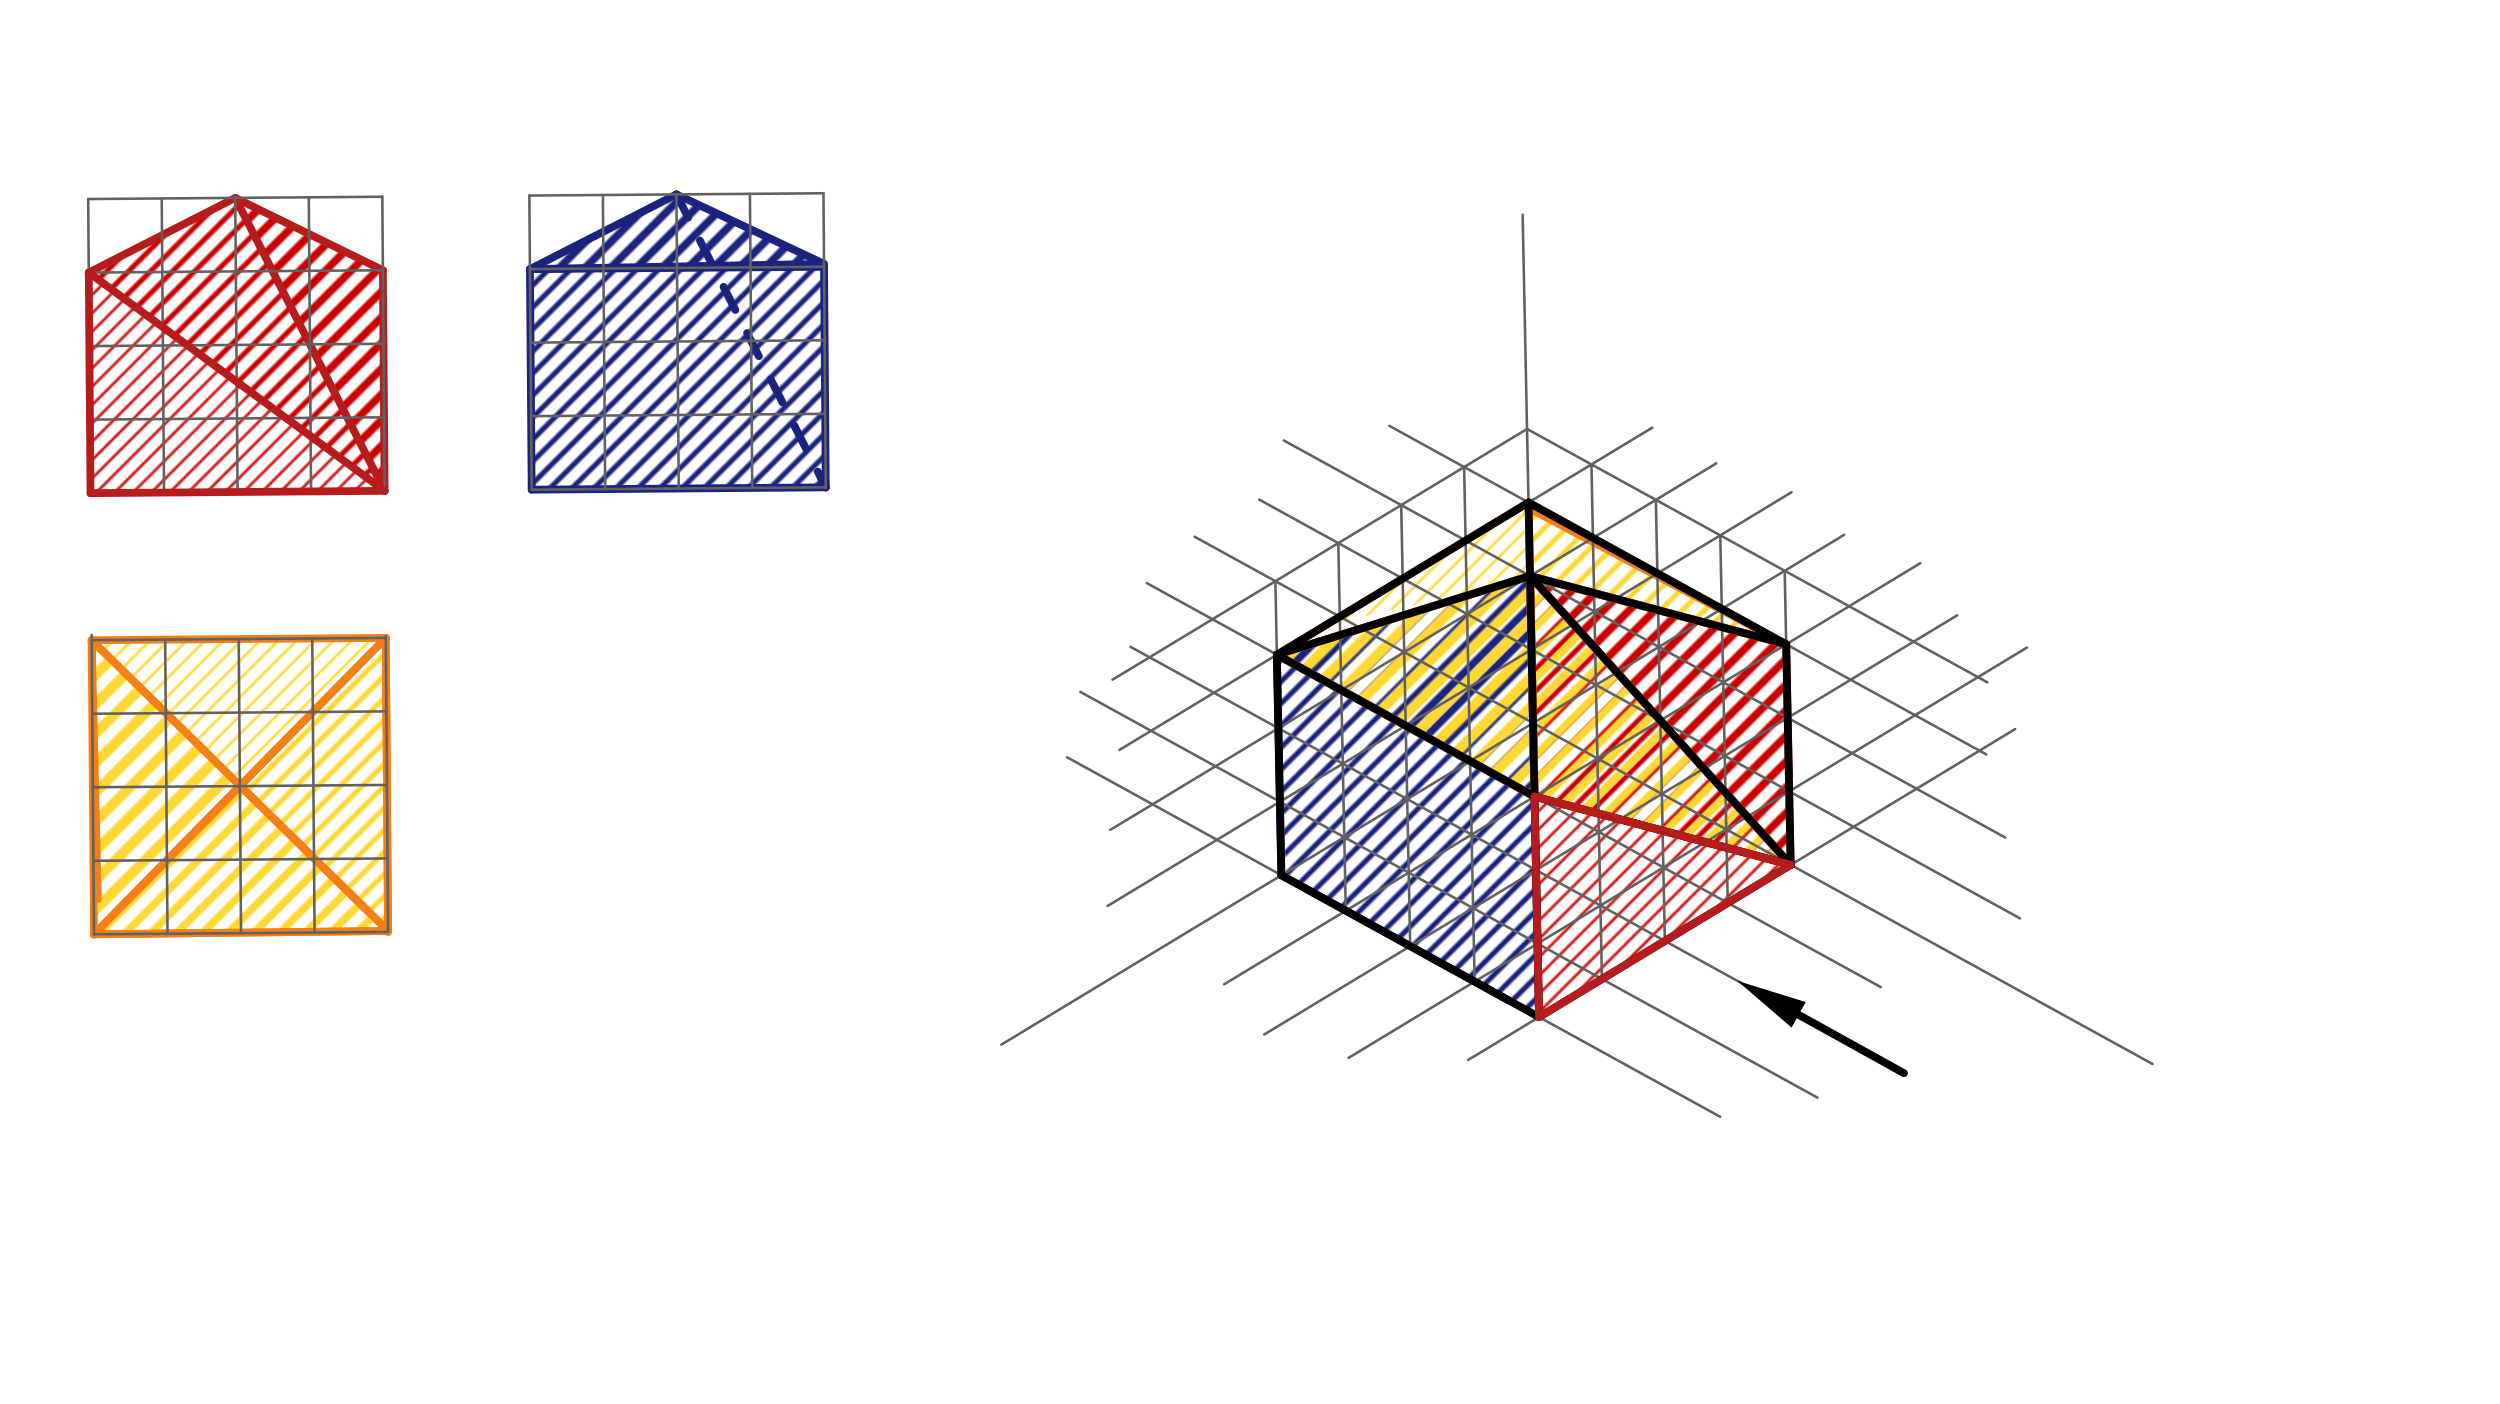 <svg xmlns="http://www.w3.org/2000/svg" class="svg--816" height="100%" preserveAspectRatio="xMidYMid meet" viewBox="0 0 963.78 541.417" width="100%"><defs><marker id="marker-arrow" markerHeight="16" markerUnits="userSpaceOnUse" markerWidth="24" orient="auto-start-reverse" refX="24" refY="4" viewBox="0 0 24 8"><path d="M 0 0 L 24 4 L 0 8 z" stroke="inherit"></path></marker></defs><g class="aux-layer--949"><g class="element--733"><defs><pattern height="5" id="fill_153_c7ltzw__pattern-stripes" patternTransform="rotate(-45)" patternUnits="userSpaceOnUse" width="5"><rect fill="#CC0000" height="1" transform="translate(0,0)" width="5"></rect></pattern></defs><g fill="url(#fill_153_c7ltzw__pattern-stripes)"><path d="M 591.578 307.075 L 690.331 333.412 L 593.314 392.097 L 591.578 307.075 Z" stroke="none"></path></g></g><g class="element--733"><defs><pattern height="5" id="fill_157_9yle21__pattern-stripes" patternTransform="rotate(-45)" patternUnits="userSpaceOnUse" width="5"><rect fill="#CC0000" height="1" transform="translate(0,0)" width="5"></rect></pattern></defs><g fill="url(#fill_157_9yle21__pattern-stripes)"><path d="M 34.223 105.08 L 148.275 189.224 L 34.893 190.117 L 34.223 105.08 Z" stroke="none"></path></g></g><g class="element--733"><defs><pattern height="6" id="fill_166_48bhqb__pattern-stripes" patternTransform="rotate(-45)" patternUnits="userSpaceOnUse" width="6"><rect fill="#CC0000" height="2" transform="translate(0,0)" width="6"></rect></pattern></defs><g fill="url(#fill_166_48bhqb__pattern-stripes)"><path d="M 589.843 222.053 L 690.331 333.412 L 591.578 307.075 L 589.843 222.053 Z" stroke="none"></path></g></g><g class="element--733"><defs><pattern height="6" id="fill_170_ckq30b__pattern-stripes" patternTransform="rotate(-45)" patternUnits="userSpaceOnUse" width="6"><rect fill="#CC0000" height="2" transform="translate(0,0)" width="6"></rect></pattern></defs><g fill="url(#fill_170_ckq30b__pattern-stripes)"><path d="M 34.223 105.08 L 90.691 76.288 L 148.275 189.224 L 34.223 105.08 Z" stroke="none"></path></g></g><g class="element--733"><defs><pattern height="7" id="fill_179_2cjbg7__pattern-stripes" patternTransform="rotate(-45)" patternUnits="userSpaceOnUse" width="7"><rect fill="#CC0000" height="3" transform="translate(0,0)" width="7"></rect></pattern></defs><g fill="url(#fill_179_2cjbg7__pattern-stripes)"><path d="M 589.843 222.053 L 688.596 248.39 L 690.331 333.412 L 589.843 222.053 Z" stroke="none"></path></g></g><g class="element--733"><defs><pattern height="7" id="fill_183_9xadhu__pattern-stripes" patternTransform="rotate(-45)" patternUnits="userSpaceOnUse" width="7"><rect fill="#CC0000" height="3" transform="translate(0,0)" width="7"></rect></pattern></defs><g fill="url(#fill_183_9xadhu__pattern-stripes)"><path d="M 90.691 76.288 L 147.606 104.187 L 148.275 189.224 L 90.691 76.288 Z" stroke="none"></path></g></g><g class="element--733"><defs><pattern height="6" id="fill_196_egkbaa__pattern-stripes" patternTransform="rotate(-45)" patternUnits="userSpaceOnUse" width="6"><rect fill="#1A237E" height="2" transform="translate(0,0)" width="6"></rect></pattern></defs><g fill="url(#fill_196_egkbaa__pattern-stripes)"><path d="M 492.247 252.397 L 591.578 307.075 L 593.314 392.097 L 495.876 338.462 L 492.247 252.397 Z" stroke="none"></path></g></g><g class="element--733"><defs><pattern height="6" id="fill_201_5emvy8__pattern-stripes" patternTransform="rotate(-45)" patternUnits="userSpaceOnUse" width="6"><rect fill="#1A237E" height="2" transform="translate(0,0)" width="6"></rect></pattern></defs><g fill="url(#fill_201_5emvy8__pattern-stripes)"><path d="M 204.297 103.741 L 317.679 102.848 L 318.349 187.885 L 204.966 188.778 L 204.297 103.741 Z" stroke="none"></path></g></g><g class="element--733"><defs><pattern height="7" id="fill_211_eo8svj__pattern-stripes" patternTransform="rotate(-45)" patternUnits="userSpaceOnUse" width="7"><rect fill="#1A237E" height="3" transform="translate(0,0)" width="7"></rect></pattern></defs><g fill="url(#fill_211_eo8svj__pattern-stripes)"><path d="M 204.297 103.741 L 260.765 74.949 L 317.67 101.721 L 204.297 103.741 Z" stroke="none"></path></g></g><g class="element--733"><defs><pattern height="7" id="fill_215_rywre__pattern-stripes" patternTransform="rotate(-45)" patternUnits="userSpaceOnUse" width="7"><rect fill="#1A237E" height="3" transform="translate(0,0)" width="7"></rect></pattern></defs><g fill="url(#fill_215_rywre__pattern-stripes)"><path d="M 492.247 252.397 L 589.843 222.053 L 591.578 307.075 L 492.247 252.397 Z" stroke="none"></path></g></g><g class="element--733"><defs><pattern height="5" id="fill_235_k2jkv__pattern-stripes" patternTransform="rotate(-45)" patternUnits="userSpaceOnUse" width="5"><rect fill="#FDD835" height="1" transform="translate(0,0)" width="5"></rect></pattern></defs><g fill="url(#fill_235_k2jkv__pattern-stripes)"><path d="M 492.247 252.397 L 589.265 193.713 L 589.843 222.053 L 510.417 241.407 L 492.247 252.397 Z" stroke="none"></path></g></g><g class="element--733"><defs><pattern height="5" id="fill_239_47b1pt__pattern-stripes" patternTransform="rotate(-45)" patternUnits="userSpaceOnUse" width="5"><rect fill="#FDD835" height="1" transform="translate(0,0)" width="5"></rect></pattern></defs><g fill="url(#fill_239_47b1pt__pattern-stripes)"><path d="M 35.339 246.808 L 148.721 245.915 L 92.577 302.951 L 35.323 244.811 Z" stroke="none"></path></g></g><g class="element--733"><defs><pattern height="6" id="fill_249_burbr6__pattern-stripes" patternTransform="rotate(-45)" patternUnits="userSpaceOnUse" width="6"><rect fill="#FDD835" height="2" transform="translate(0,0)" width="6"></rect></pattern></defs><g fill="url(#fill_249_burbr6__pattern-stripes)"><path d="M 589.309 195.896 L 688.596 248.39 L 589.843 222.053 L 589.265 193.713 Z" stroke="none"></path></g></g><g class="element--733"><defs><pattern height="6" id="fill_253_g8ym9g__pattern-stripes" patternTransform="rotate(-45)" patternUnits="userSpaceOnUse" width="6"><rect fill="#FDD835" height="2" transform="translate(0,0)" width="6"></rect></pattern></defs><g fill="url(#fill_253_g8ym9g__pattern-stripes)"><path d="M 148.721 245.915 L 149.611 358.894 L 92.577 302.951 L 148.721 245.915 Z" stroke="none"></path></g></g><g class="element--733"><defs><pattern height="7" id="fill_263_918bdi__pattern-stripes" patternTransform="rotate(-45)" patternUnits="userSpaceOnUse" width="7"><rect fill="#FDD835" height="3" transform="translate(0,0)" width="7"></rect></pattern></defs><g fill="url(#fill_263_918bdi__pattern-stripes)"><path d="M 92.577 302.951 L 149.611 358.894 L 36.232 360.19 L 92.577 302.951 Z" stroke="none"></path></g></g><g class="element--733"><defs><pattern height="7" id="fill_267_81vpqe__pattern-stripes" patternTransform="rotate(-45)" patternUnits="userSpaceOnUse" width="7"><rect fill="#FDD835" height="3" transform="translate(0,0)" width="7"></rect></pattern></defs><g fill="url(#fill_267_81vpqe__pattern-stripes)"><path d="M 589.843 222.053 L 690.331 333.412 L 591.578 307.075 L 589.843 222.053 Z" stroke="none"></path></g></g><g class="element--733"><defs><pattern height="8" id="fill_277_exn92a__pattern-stripes" patternTransform="rotate(-45)" patternUnits="userSpaceOnUse" width="8"><rect fill="#FDD835" height="4" transform="translate(0,0)" width="8"></rect></pattern></defs><g fill="url(#fill_277_exn92a__pattern-stripes)"><path d="M 492.247 252.397 L 589.843 222.053 L 591.578 307.075 L 492.247 252.397 Z" stroke="none"></path></g></g><g class="element--733"><defs><pattern height="8" id="fill_281_6ox8vi__pattern-stripes" patternTransform="rotate(-45)" patternUnits="userSpaceOnUse" width="8"><rect fill="#FDD835" height="4" transform="translate(0,0)" width="8"></rect></pattern></defs><g fill="url(#fill_281_6ox8vi__pattern-stripes)"><path d="M 35.339 246.808 L 92.577 302.951 L 37.994 358.4 L 35.339 246.808 Z" stroke="none"></path></g></g><g class="element--733"><line stroke="#B71C1C" stroke-dasharray="none" stroke-linecap="round" stroke-width="3" x1="591.578" x2="589.843" y1="307.075" y2="222.053"></line></g><g class="element--733"><line stroke="#B71C1C" stroke-dasharray="none" stroke-linecap="round" stroke-width="3" x1="589.843" x2="690.331" y1="222.053" y2="333.412"></line></g><g class="element--733"><line stroke="#B71C1C" stroke-dasharray="none" stroke-linecap="round" stroke-width="3" x1="690.331" x2="591.578" y1="333.412" y2="307.075"></line></g><g class="element--733"><line stroke="#B71C1C" stroke-dasharray="none" stroke-linecap="round" stroke-width="3" x1="34.223" x2="90.691" y1="105.08" y2="76.288"></line></g><g class="element--733"><line stroke="#B71C1C" stroke-dasharray="none" stroke-linecap="round" stroke-width="3" x1="90.691" x2="148.275" y1="76.288" y2="189.224"></line></g><g class="element--733"><line stroke="#B71C1C" stroke-dasharray="none" stroke-linecap="round" stroke-width="3" x1="589.843" x2="688.596" y1="222.053" y2="248.39"></line></g><g class="element--733"><line stroke="#B71C1C" stroke-dasharray="none" stroke-linecap="round" stroke-width="3" x1="688.596" x2="690.331" y1="248.39" y2="333.412"></line></g><g class="element--733"><line stroke="#B71C1C" stroke-dasharray="none" stroke-linecap="round" stroke-width="3" x1="690.331" x2="589.843" y1="333.412" y2="222.053"></line></g><g class="element--733"><line stroke="#B71C1C" stroke-dasharray="none" stroke-linecap="round" stroke-width="3" x1="90.691" x2="147.606" y1="76.288" y2="104.187"></line></g><g class="element--733"><line stroke="#B71C1C" stroke-dasharray="none" stroke-linecap="round" stroke-width="3" x1="147.606" x2="148.275" y1="104.187" y2="189.224"></line></g><g class="element--733"><line stroke="#1A237E" stroke-dasharray="none" stroke-linecap="round" stroke-width="3" x1="493.982" x2="492.247" y1="337.419" y2="252.397"></line></g><g class="element--733"><line stroke="#1A237E" stroke-dasharray="none" stroke-linecap="round" stroke-width="3" x1="492.247" x2="591.578" y1="252.397" y2="307.075"></line></g><g class="element--733"><line stroke="#1A237E" stroke-dasharray="none" stroke-linecap="round" stroke-width="3" x1="591.578" x2="593.314" y1="307.075" y2="392.097"></line></g><g class="element--733"><line stroke="#1A237E" stroke-dasharray="none" stroke-linecap="round" stroke-width="3" x1="581.176" x2="493.982" y1="385.415" y2="337.419"></line></g><g class="element--733"><line stroke="#1A237E" stroke-dasharray="none" stroke-linecap="round" stroke-width="3" x1="204.966" x2="204.297" y1="188.778" y2="103.741"></line></g><g class="element--733"><line stroke="#1A237E" stroke-dasharray="none" stroke-linecap="round" stroke-width="3" x1="204.297" x2="317.679" y1="103.741" y2="102.848"></line></g><g class="element--733"><line stroke="#1A237E" stroke-dasharray="none" stroke-linecap="round" stroke-width="3" x1="317.678" x2="318.349" y1="102.745" y2="187.885"></line></g><g class="element--733"><line stroke="#1A237E" stroke-dasharray="none" stroke-linecap="round" stroke-width="3" x1="318.349" x2="204.966" y1="187.885" y2="188.778"></line></g><g class="element--733"><line stroke="#1A237E" stroke-dasharray="none" stroke-linecap="round" stroke-width="3" x1="204.297" x2="260.765" y1="103.741" y2="74.949"></line></g><g class="element--733"><line stroke="#1A237E" stroke-dasharray="none" stroke-linecap="round" stroke-width="3" x1="260.765" x2="317.415" y1="74.949" y2="101.601"></line></g><g class="element--733"><line stroke="#1A237E" stroke-dasharray="none" stroke-linecap="round" stroke-width="3" x1="317.67" x2="204.297" y1="101.721" y2="103.741"></line></g><g class="element--733"><line stroke="#1A237E" stroke-dasharray="none" stroke-linecap="round" stroke-width="3" x1="492.247" x2="589.843" y1="252.397" y2="222.053"></line></g><g class="element--733"><line stroke="#1A237E" stroke-dasharray="none" stroke-linecap="round" stroke-width="3" x1="589.843" x2="591.578" y1="222.053" y2="307.075"></line></g><g class="element--733"><line stroke="#1A237E" stroke-dasharray="none" stroke-linecap="round" stroke-width="3" x1="591.578" x2="492.247" y1="307.075" y2="252.397"></line></g><g class="element--733"><line stroke="#1A237E" stroke-dasharray="10" stroke-linecap="round" stroke-width="3" x1="260.765" x2="318.349" y1="74.949" y2="187.885"></line></g><g class="element--733"><line stroke="#F57F17" stroke-dasharray="none" stroke-linecap="round" stroke-width="3" x1="492.247" x2="591.578" y1="252.397" y2="307.075"></line></g><g class="element--733"><line stroke="#F57F17" stroke-dasharray="none" stroke-linecap="round" stroke-width="3" x1="591.578" x2="690.331" y1="307.075" y2="333.412"></line></g><g class="element--733"><line stroke="#F57F17" stroke-dasharray="none" stroke-linecap="round" stroke-width="3" x1="492.247" x2="589.265" y1="252.397" y2="193.713"></line></g><g class="element--733"><line stroke="#F57F17" stroke-dasharray="none" stroke-linecap="round" stroke-width="3" x1="589.265" x2="688.596" y1="193.713" y2="248.39"></line></g><g class="element--733"><line stroke="#F57F17" stroke-dasharray="none" stroke-linecap="round" stroke-width="3" x1="492.247" x2="589.843" y1="252.397" y2="222.053"></line></g><g class="element--733"><line stroke="#F57F17" stroke-dasharray="none" stroke-linecap="round" stroke-width="3" x1="589.843" x2="589.265" y1="222.053" y2="193.713"></line></g><g class="element--733"><line stroke="#F57F17" stroke-dasharray="none" stroke-linecap="round" stroke-width="3" x1="589.843" x2="688.596" y1="222.053" y2="248.39"></line></g><g class="element--733"><line stroke="#F57F17" stroke-dasharray="none" stroke-linecap="round" stroke-width="3" x1="589.843" x2="591.578" y1="222.053" y2="307.075"></line></g><g class="element--733"><line stroke="#F57F17" stroke-dasharray="none" stroke-linecap="round" stroke-width="3" x1="36.232" x2="35.339" y1="360.19" y2="246.808"></line></g><g class="element--733"><line stroke="#F57F17" stroke-dasharray="none" stroke-linecap="round" stroke-width="3" x1="35.339" x2="148.721" y1="246.808" y2="245.915"></line></g><g class="element--733"><line stroke="#F57F17" stroke-dasharray="none" stroke-linecap="round" stroke-width="3" x1="148.721" x2="149.614" y1="245.915" y2="359.297"></line></g><g class="element--733"><line stroke="#F57F17" stroke-dasharray="none" stroke-linecap="round" stroke-width="3" x1="36.232" x2="149.611" y1="360.19" y2="358.894"></line></g><g class="element--733"><line stroke="#F57F17" stroke-dasharray="none" stroke-linecap="round" stroke-width="3" x1="35.339" x2="149.611" y1="246.808" y2="358.894"></line></g><g class="element--733"><line stroke="#F57F17" stroke-dasharray="none" stroke-linecap="round" stroke-width="3" x1="36.232" x2="148.721" y1="360.19" y2="245.915"></line></g><g class="element--733"><line stroke="#F57F17" stroke-dasharray="none" stroke-linecap="round" stroke-width="3" x1="589.843" x2="589.265" y1="222.053" y2="193.713"></line></g><g class="element--733"><line stroke="#F57F17" stroke-dasharray="none" stroke-linecap="round" stroke-width="3" x1="589.309" x2="688.596" y1="195.896" y2="248.39"></line></g><g class="element--733"><line stroke="#F57F17" stroke-dasharray="none" stroke-linecap="round" stroke-width="3" x1="688.596" x2="589.843" y1="248.39" y2="222.053"></line></g><g class="element--733"><line stroke="#F57F17" stroke-dasharray="none" stroke-linecap="round" stroke-width="3" x1="92.577" x2="148.721" y1="302.951" y2="245.915"></line></g><g class="element--733"><line stroke="#F57F17" stroke-dasharray="none" stroke-linecap="round" stroke-width="3" x1="148.721" x2="149.611" y1="245.915" y2="358.894"></line></g><g class="element--733"><line stroke="#F57F17" stroke-dasharray="none" stroke-linecap="round" stroke-width="3" x1="149.611" x2="92.577" y1="358.894" y2="302.951"></line></g><g class="element--733"><line stroke="#F57F17" stroke-dasharray="none" stroke-linecap="round" stroke-width="3" x1="92.577" x2="142.172" y1="302.951" y2="351.598"></line></g><g class="element--733"><line stroke="#F57F17" stroke-dasharray="none" stroke-linecap="round" stroke-width="3" x1="149.611" x2="36.232" y1="358.894" y2="360.19"></line></g><g class="element--733"><line stroke="#F57F17" stroke-dasharray="none" stroke-linecap="round" stroke-width="3" x1="36.232" x2="92.577" y1="360.19" y2="302.951"></line></g><g class="element--733"><line stroke="#F57F17" stroke-dasharray="none" stroke-linecap="round" stroke-width="3" x1="589.843" x2="690.331" y1="222.053" y2="333.412"></line></g><g class="element--733"><line stroke="#F57F17" stroke-dasharray="none" stroke-linecap="round" stroke-width="3" x1="690.331" x2="591.578" y1="333.412" y2="307.075"></line></g><g class="element--733"><line stroke="#F57F17" stroke-dasharray="none" stroke-linecap="round" stroke-width="3" x1="591.578" x2="589.843" y1="307.075" y2="222.053"></line></g><g class="element--733"><line stroke="#F57F17" stroke-dasharray="none" stroke-linecap="round" stroke-width="3" x1="35.339" x2="92.577" y1="246.808" y2="302.951"></line></g><g class="element--733"><line stroke="#F57F17" stroke-dasharray="none" stroke-linecap="round" stroke-width="3" x1="92.577" x2="36.232" y1="302.951" y2="360.19"></line></g><g class="element--733"><line stroke="#F57F17" stroke-dasharray="none" stroke-linecap="round" stroke-width="3" x1="37.713" x2="35.339" y1="346.596" y2="246.808"></line></g><g class="element--733"><line stroke="#F57F17" stroke-dasharray="none" stroke-linecap="round" stroke-width="3" x1="492.247" x2="589.843" y1="252.397" y2="222.053"></line></g><g class="element--733"><line stroke="#F57F17" stroke-dasharray="none" stroke-linecap="round" stroke-width="3" x1="589.843" x2="591.578" y1="222.053" y2="307.075"></line></g><g class="element--733"><line stroke="#F57F17" stroke-dasharray="none" stroke-linecap="round" stroke-width="3" x1="591.578" x2="492.247" y1="307.075" y2="252.397"></line></g></g><g class="main-layer--75a"><g class="element--733"><line stroke="#616161" stroke-dasharray="none" stroke-linecap="round" stroke-width="1" x1="34" x2="147.382" y1="76.734" y2="75.842"></line></g><g class="element--733"><line stroke="#616161" stroke-dasharray="none" stroke-linecap="round" stroke-width="1" x1="147.606" x2="34.223" y1="104.187" y2="105.08"></line></g><g class="element--733"><line stroke="#616161" stroke-dasharray="none" stroke-linecap="round" stroke-width="1" x1="147.829" x2="34.446" y1="132.533" y2="133.426"></line></g><g class="element--733"><line stroke="#616161" stroke-dasharray="none" stroke-linecap="round" stroke-width="1" x1="148.052" x2="34.67" y1="160.878" y2="161.771"></line></g><g class="element--733"><line stroke="#616161" stroke-dasharray="none" stroke-linecap="round" stroke-width="1" x1="148.275" x2="34.893" y1="189.224" y2="190.117"></line></g><g class="element--733"><line stroke="#616161" stroke-dasharray="none" stroke-linecap="round" stroke-width="1" x1="62.346" x2="63.238" y1="76.511" y2="189.893"></line></g><g class="element--733"><line stroke="#616161" stroke-dasharray="none" stroke-linecap="round" stroke-width="1" x1="90.691" x2="91.584" y1="76.288" y2="189.67"></line></g><g class="element--733"><line stroke="#616161" stroke-dasharray="none" stroke-linecap="round" stroke-width="1" x1="119.037" x2="119.93" y1="76.065" y2="189.447"></line></g><g class="element--733"><line stroke="#616161" stroke-dasharray="none" stroke-linecap="round" stroke-width="1" x1="34" x2="34.893" y1="76.734" y2="190.117"></line></g><g class="element--733"><line stroke="#616161" stroke-dasharray="none" stroke-linecap="round" stroke-width="1" x1="147.382" x2="148.275" y1="75.842" y2="189.224"></line></g><g class="element--733"><line stroke="#616161" stroke-dasharray="none" stroke-linecap="round" stroke-width="1" x1="204.297" x2="317.679" y1="103.741" y2="102.848"></line></g><g class="element--733"><line stroke="#616161" stroke-dasharray="none" stroke-linecap="round" stroke-width="1" x1="204.52" x2="317.902" y1="132.086" y2="131.194"></line></g><g class="element--733"><line stroke="#616161" stroke-dasharray="none" stroke-linecap="round" stroke-width="1" x1="204.743" x2="318.125" y1="160.432" y2="159.539"></line></g><g class="element--733"><line stroke="#616161" stroke-dasharray="none" stroke-linecap="round" stroke-width="1" x1="204.966" x2="318.349" y1="188.778" y2="187.885"></line></g><g class="element--733"><line stroke="#616161" stroke-dasharray="none" stroke-linecap="round" stroke-width="1" x1="232.419" x2="233.312" y1="75.172" y2="188.554"></line></g><g class="element--733"><line stroke="#616161" stroke-dasharray="none" stroke-linecap="round" stroke-width="1" x1="260.765" x2="261.657" y1="74.949" y2="188.331"></line></g><g class="element--733"><line stroke="#616161" stroke-dasharray="none" stroke-linecap="round" stroke-width="1" x1="289.11" x2="290.003" y1="74.726" y2="188.108"></line></g><g class="element--733"><line stroke="#616161" stroke-dasharray="none" stroke-linecap="round" stroke-width="1" x1="204.966" x2="204.073" y1="188.778" y2="75.395"></line></g><g class="element--733"><line stroke="#616161" stroke-dasharray="none" stroke-linecap="round" stroke-width="1" x1="318.349" x2="317.456" y1="187.885" y2="74.502"></line></g><g class="element--733"><line stroke="#616161" stroke-dasharray="none" stroke-linecap="round" stroke-width="1" x1="204.073" x2="317.456" y1="75.395" y2="74.502"></line></g><g class="element--733"><line stroke="#616161" stroke-dasharray="none" stroke-linecap="round" stroke-width="1" x1="148.945" x2="35.562" y1="274.261" y2="275.153"></line></g><g class="element--733"><line stroke="#616161" stroke-dasharray="none" stroke-linecap="round" stroke-width="1" x1="149.168" x2="35.786" y1="302.606" y2="303.499"></line></g><g class="element--733"><line stroke="#616161" stroke-dasharray="none" stroke-linecap="round" stroke-width="1" x1="149.391" x2="36.009" y1="330.952" y2="331.845"></line></g><g class="element--733"><line stroke="#616161" stroke-dasharray="none" stroke-linecap="round" stroke-width="1" x1="149.614" x2="36.232" y1="359.297" y2="360.19"></line></g><g class="element--733"><line stroke="#616161" stroke-dasharray="none" stroke-linecap="round" stroke-width="1" x1="63.685" x2="64.578" y1="246.585" y2="359.967"></line></g><g class="element--733"><line stroke="#616161" stroke-dasharray="none" stroke-linecap="round" stroke-width="1" x1="92.03" x2="92.923" y1="246.361" y2="359.744"></line></g><g class="element--733"><line stroke="#616161" stroke-dasharray="none" stroke-linecap="round" stroke-width="1" x1="120.376" x2="121.269" y1="246.138" y2="359.521"></line></g><g class="element--733"><line stroke="#616161" stroke-dasharray="none" stroke-linecap="round" stroke-width="1" x1="36.232" x2="35.323" y1="360.19" y2="244.811"></line></g><g class="element--733"><line stroke="#616161" stroke-dasharray="none" stroke-linecap="round" stroke-width="1" x1="120.376" x2="35.339" y1="246.138" y2="246.808"></line></g><g class="element--733"><line stroke="#616161" stroke-dasharray="none" stroke-linecap="round" stroke-width="1" x1="149.614" x2="148.717" y1="359.297" y2="245.336"></line></g><g class="element--733"><line stroke="#616161" stroke-dasharray="none" stroke-linecap="round" stroke-width="1" x1="120.376" x2="148.721" y1="246.138" y2="245.915"></line></g><g class="element--733"><line stroke="#616161" stroke-dasharray="none" stroke-linecap="round" stroke-width="1" x1="587" x2="591" y1="82.734" y2="278.734"></line></g><g class="element--733"><line stroke="#616161" stroke-dasharray="none" stroke-linecap="round" stroke-width="1" x1="591" x2="386.101" y1="278.734" y2="402.675"></line></g><g class="element--733"><line stroke="#616161" stroke-dasharray="none" stroke-linecap="round" stroke-width="1" x1="591" x2="829.841" y1="278.734" y2="410.206"></line></g><g class="element--733"><line stroke="#616161" stroke-dasharray="none" stroke-linecap="round" stroke-width="1" x1="590.422" x2="591" y1="250.394" y2="278.734"></line></g><g class="element--733"><line stroke="#616161" stroke-dasharray="none" stroke-linecap="round" stroke-width="1" x1="590.422" x2="426.991" y1="250.394" y2="349.251"></line></g><g class="element--733"><line stroke="#616161" stroke-dasharray="none" stroke-linecap="round" stroke-width="1" x1="589.843" x2="428.06" y1="222.053" y2="319.914"></line></g><g class="element--733"><line stroke="#616161" stroke-dasharray="none" stroke-linecap="round" stroke-width="1" x1="589.265" x2="431.568" y1="193.713" y2="289.101"></line></g><g class="element--733"><line stroke="#616161" stroke-dasharray="none" stroke-linecap="round" stroke-width="1" x1="588.686" x2="428.93" y1="165.372" y2="262.006"></line></g><g class="element--733"><line stroke="#616161" stroke-dasharray="none" stroke-linecap="round" stroke-width="1" x1="590.422" x2="778.727" y1="250.394" y2="354.048"></line></g><g class="element--733"><line stroke="#616161" stroke-dasharray="none" stroke-linecap="round" stroke-width="1" x1="589.843" x2="773.047" y1="222.053" y2="322.899"></line></g><g class="element--733"><line stroke="#616161" stroke-dasharray="none" stroke-linecap="round" stroke-width="1" x1="589.265" x2="765.734" y1="193.713" y2="290.851"></line></g><g class="element--733"><line stroke="#616161" stroke-dasharray="none" stroke-linecap="round" stroke-width="1" x1="588.686" x2="766.123" y1="165.372" y2="263.043"></line></g><g class="element--733"><line stroke="#616161" stroke-dasharray="none" stroke-linecap="round" stroke-width="1" x1="615.833" x2="471.955" y1="292.404" y2="379.434"></line></g><g class="element--733"><line stroke="#616161" stroke-dasharray="none" stroke-linecap="round" stroke-width="1" x1="640.666" x2="487.364" y1="306.073" y2="398.803"></line></g><g class="element--733"><line stroke="#616161" stroke-dasharray="none" stroke-linecap="round" stroke-width="1" x1="665.498" x2="519.919" y1="319.743" y2="407.802"></line></g><g class="element--733"><line stroke="#616161" stroke-dasharray="none" stroke-linecap="round" stroke-width="1" x1="690.331" x2="566.013" y1="333.412" y2="408.61"></line></g><g class="element--733"><line stroke="#616161" stroke-dasharray="none" stroke-linecap="round" stroke-width="1" x1="566.746" x2="725.056" y1="293.406" y2="380.549"></line></g><g class="element--733"><line stroke="#616161" stroke-dasharray="none" stroke-linecap="round" stroke-width="1" x1="542.491" x2="705.741" y1="308.077" y2="397.939"></line></g><g class="element--733"><line stroke="#616161" stroke-dasharray="none" stroke-linecap="round" stroke-width="1" x1="518.237" x2="700.627" y1="322.748" y2="423.146"></line></g><g class="element--733"><line stroke="#616161" stroke-dasharray="none" stroke-linecap="round" stroke-width="1" x1="493.982" x2="663.118" y1="337.419" y2="430.521"></line></g><g class="element--733"><line stroke="#616161" stroke-dasharray="none" stroke-linecap="round" stroke-width="1" x1="493.982" x2="411.384" y1="337.419" y2="291.953"></line></g><g class="element--733"><line stroke="#616161" stroke-dasharray="none" stroke-linecap="round" stroke-width="1" x1="518.237" x2="416.498" y1="322.748" y2="266.745"></line></g><g class="element--733"><line stroke="#616161" stroke-dasharray="none" stroke-linecap="round" stroke-width="1" x1="542.491" x2="435.875" y1="308.077" y2="249.389"></line></g><g class="element--733"><line stroke="#616161" stroke-dasharray="none" stroke-linecap="round" stroke-width="1" x1="566.746" x2="442.118" y1="293.406" y2="224.803"></line></g><g class="element--733"><line stroke="#616161" stroke-dasharray="none" stroke-linecap="round" stroke-width="1" x1="591" x2="460.546" y1="278.734" y2="206.925"></line></g><g class="element--733"><line stroke="#616161" stroke-dasharray="none" stroke-linecap="round" stroke-width="1" x1="590.422" x2="485.466" y1="250.394" y2="192.621"></line></g><g class="element--733"><line stroke="#616161" stroke-dasharray="none" stroke-linecap="round" stroke-width="1" x1="589.843" x2="494.918" y1="222.053" y2="169.801"></line></g><g class="element--733"><line stroke="#616161" stroke-dasharray="none" stroke-linecap="round" stroke-width="1" x1="589.265" x2="535.609" y1="193.713" y2="164.178"></line></g><g class="element--733"><line stroke="#616161" stroke-dasharray="none" stroke-linecap="round" stroke-width="1" x1="589.265" x2="636.975" y1="193.713" y2="164.854"></line></g><g class="element--733"><line stroke="#616161" stroke-dasharray="none" stroke-linecap="round" stroke-width="1" x1="589.843" x2="661.63" y1="222.053" y2="178.631"></line></g><g class="element--733"><line stroke="#616161" stroke-dasharray="none" stroke-linecap="round" stroke-width="1" x1="590.422" x2="690.66" y1="250.394" y2="189.761"></line></g><g class="element--733"><line stroke="#616161" stroke-dasharray="none" stroke-linecap="round" stroke-width="1" x1="591" x2="710.922" y1="278.734" y2="206.195"></line></g><g class="element--733"><line stroke="#616161" stroke-dasharray="none" stroke-linecap="round" stroke-width="1" x1="615.833" x2="740.295" y1="292.404" y2="217.118"></line></g><g class="element--733"><line stroke="#616161" stroke-dasharray="none" stroke-linecap="round" stroke-width="1" x1="640.666" x2="754.511" y1="306.073" y2="237.209"></line></g><g class="element--733"><line stroke="#616161" stroke-dasharray="none" stroke-linecap="round" stroke-width="1" x1="665.498" x2="781.381" y1="319.743" y2="249.647"></line></g><g class="element--733"><line stroke="#616161" stroke-dasharray="none" stroke-linecap="round" stroke-width="1" x1="690.331" x2="776.851" y1="333.412" y2="281.077"></line></g><g class="element--733"><line stroke="#616161" stroke-dasharray="none" stroke-linecap="round" stroke-width="1" x1="493.982" x2="491.669" y1="337.419" y2="224.057"></line></g><g class="element--733"><line stroke="#616161" stroke-dasharray="none" stroke-linecap="round" stroke-width="1" x1="690.331" x2="688.018" y1="333.412" y2="220.05"></line></g><g class="element--733"><line stroke="#616161" stroke-dasharray="none" stroke-linecap="round" stroke-width="1" x1="593.314" x2="591" y1="392.097" y2="278.734"></line></g><g class="element--733"><line stroke="#616161" stroke-dasharray="none" stroke-linecap="round" stroke-width="1" x1="518.815" x2="515.923" y1="351.088" y2="209.386"></line></g><g class="element--733"><line stroke="#616161" stroke-dasharray="none" stroke-linecap="round" stroke-width="1" x1="543.648" x2="540.178" y1="364.758" y2="194.714"></line></g><g class="element--733"><line stroke="#616161" stroke-dasharray="none" stroke-linecap="round" stroke-width="1" x1="568.481" x2="564.432" y1="378.427" y2="180.043"></line></g><g class="element--733"><line stroke="#616161" stroke-dasharray="none" stroke-linecap="round" stroke-width="1" x1="617.568" x2="613.519" y1="377.425" y2="179.042"></line></g><g class="element--733"><line stroke="#616161" stroke-dasharray="none" stroke-linecap="round" stroke-width="1" x1="641.822" x2="638.352" y1="362.754" y2="192.711"></line></g><g class="element--733"><line stroke="#616161" stroke-dasharray="none" stroke-linecap="round" stroke-width="1" x1="666.077" x2="663.185" y1="348.083" y2="206.38"></line></g><g class="element--733"><line stroke="#000000" stroke-dasharray="none" stroke-linecap="round" stroke-width="3" x1="492.247" x2="591.578" y1="252.397" y2="307.075"></line></g><g class="element--733"><line stroke="#000000" stroke-dasharray="none" stroke-linecap="round" stroke-width="3" x1="492.247" x2="493.982" y1="252.397" y2="337.419"></line></g><g class="element--733"><line stroke="#000000" stroke-dasharray="none" stroke-linecap="round" stroke-width="3" x1="493.982" x2="593.314" y1="337.419" y2="392.097"></line></g><g class="element--733"><line stroke="#000000" stroke-dasharray="none" stroke-linecap="round" stroke-width="3" x1="591.578" x2="593.314" y1="307.075" y2="392.097"></line></g><g class="element--733"><line stroke="#000000" stroke-dasharray="none" stroke-linecap="round" stroke-width="3" x1="492.247" x2="589.843" y1="252.397" y2="222.053"></line></g><g class="element--733"><line stroke="#000000" stroke-dasharray="none" stroke-linecap="round" stroke-width="3" x1="589.843" x2="591.578" y1="222.053" y2="307.075"></line></g><g class="element--733"><line stroke="#000000" stroke-dasharray="none" stroke-linecap="round" stroke-width="3" x1="492.247" x2="589.265" y1="252.397" y2="193.713"></line></g><g class="element--733"><line stroke="#000000" stroke-dasharray="none" stroke-linecap="round" stroke-width="3" x1="589.265" x2="589.843" y1="193.713" y2="222.053"></line></g><g class="element--733"><line stroke="#000000" stroke-dasharray="none" stroke-linecap="round" stroke-width="3" x1="589.265" x2="688.596" y1="193.713" y2="248.39"></line></g><g class="element--733"><line stroke="#000000" stroke-dasharray="none" stroke-linecap="round" stroke-width="3" x1="589.843" x2="688.596" y1="222.053" y2="248.39"></line></g><g class="element--733"><line stroke="#000000" stroke-dasharray="none" stroke-linecap="round" stroke-width="3" x1="688.596" x2="690.331" y1="248.39" y2="333.412"></line></g><g class="element--733"><line stroke="#000000" stroke-dasharray="none" stroke-linecap="round" stroke-width="3" x1="690.331" x2="593.314" y1="333.412" y2="392.097"></line></g><g class="element--733"><line stroke="#000000" stroke-dasharray="none" stroke-linecap="round" stroke-width="3" x1="591.578" x2="690.331" y1="307.075" y2="333.412"></line></g><g class="element--733"><line stroke="#000000" stroke-dasharray="none" stroke-linecap="round" stroke-width="3" x1="589.843" x2="690.331" y1="222.053" y2="333.412"></line></g><g class="element--733"><line stroke="#000000" stroke-dasharray="none" stroke-linecap="round" stroke-width="3" x1="693.392" x2="734" y1="391.229" y2="413.734"></line><path d="M669.776,378.141 l27,5.625 l0,-11.25 z" fill="#000000" stroke="#000000" stroke-width="0" transform="rotate(28.995, 669.776, 378.141)"></path></g><g class="element--733"><line stroke="#B71C1C" stroke-dasharray="none" stroke-linecap="round" stroke-width="3" x1="593.314" x2="591.578" y1="392.097" y2="307.075"></line></g><g class="element--733"><line stroke="#B71C1C" stroke-dasharray="none" stroke-linecap="round" stroke-width="3" x1="591.578" x2="690.331" y1="307.075" y2="333.412"></line></g><g class="element--733"><line stroke="#B71C1C" stroke-dasharray="none" stroke-linecap="round" stroke-width="3" x1="690.331" x2="593.314" y1="333.412" y2="392.097"></line></g><g class="element--733"><line stroke="#B71C1C" stroke-dasharray="none" stroke-linecap="round" stroke-width="3" x1="34.893" x2="34.223" y1="190.117" y2="105.08"></line></g><g class="element--733"><line stroke="#B71C1C" stroke-dasharray="none" stroke-linecap="round" stroke-width="3" x1="34.223" x2="148.275" y1="105.08" y2="189.224"></line></g><g class="element--733"><line stroke="#B71C1C" stroke-dasharray="none" stroke-linecap="round" stroke-width="3" x1="34.893" x2="148.275" y1="190.117" y2="189.224"></line></g></g><g class="snaps-layer--ac6"></g><g class="temp-layer--52d"></g></svg>